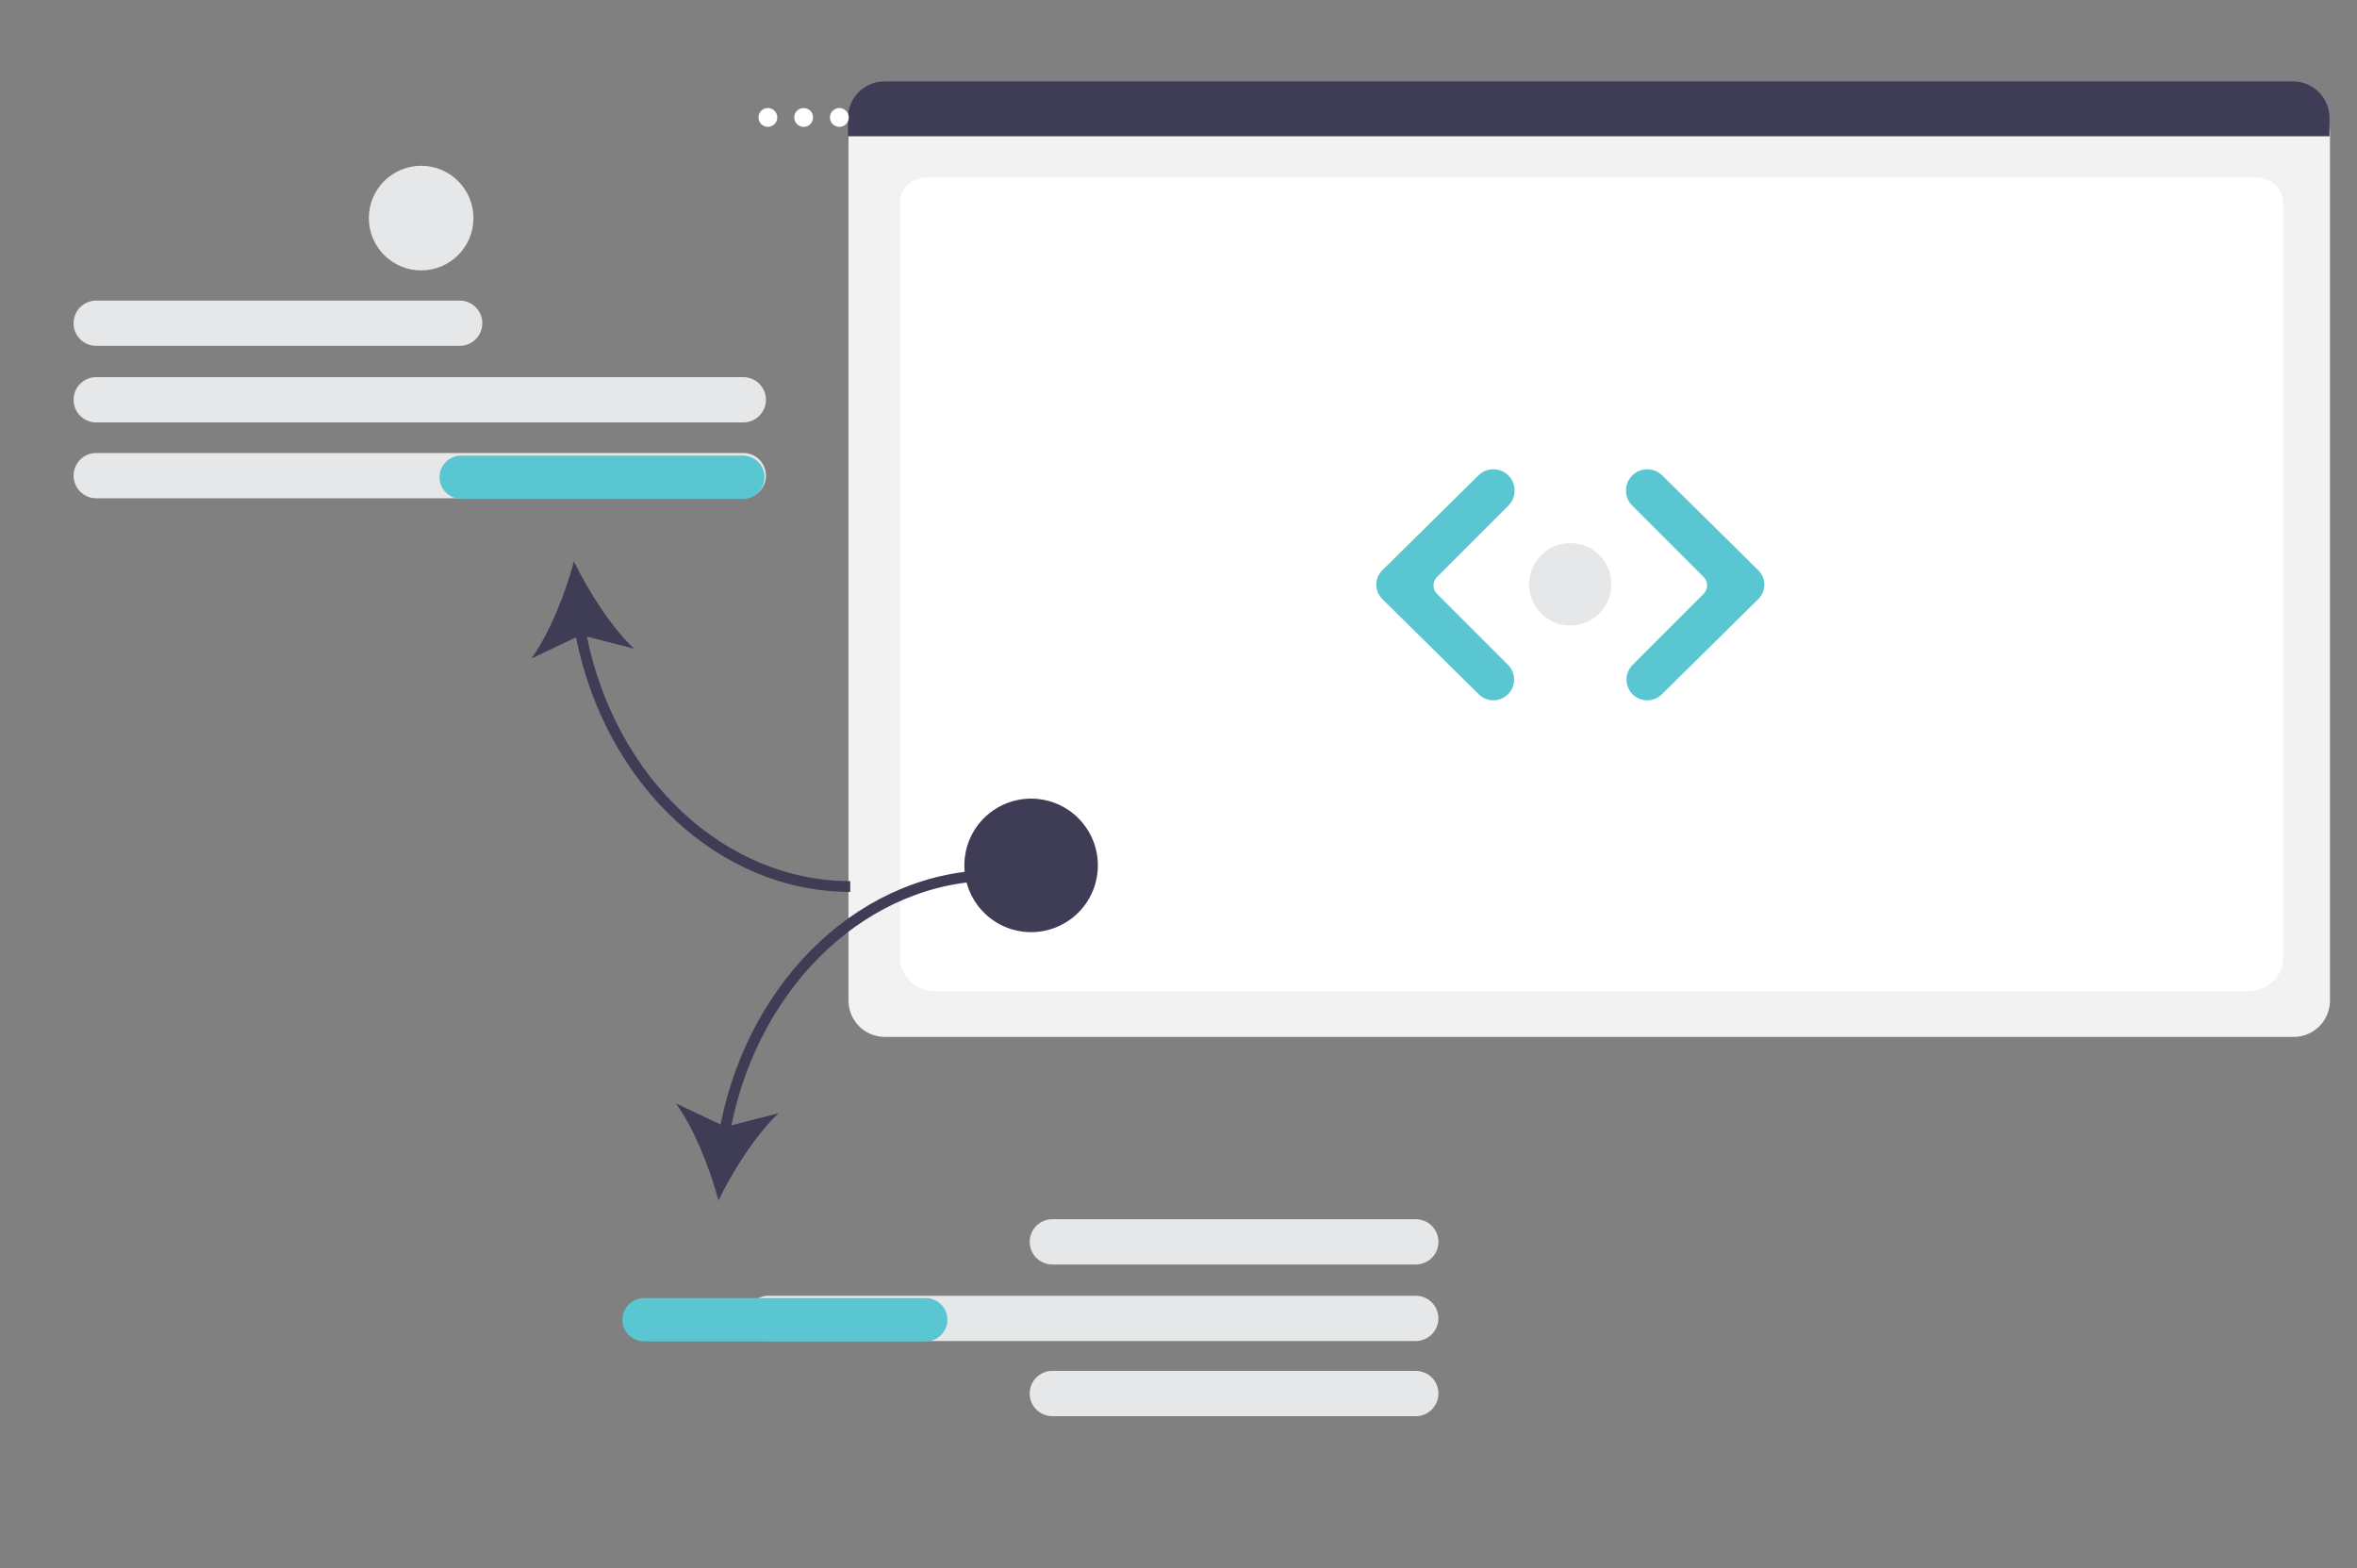 <?xml version="1.0" encoding="UTF-8"?>
<svg id="Layer_1" xmlns="http://www.w3.org/2000/svg" version="1.1" viewBox="0 0 552.94 367.92">
  <rect x="0" y="0" width="552.94" height="367.92" fill="#808080" stroke="none"/>
  <!-- Generator: Adobe Illustrator 29.6.1, SVG Export Plug-In . SVG Version: 2.1.1 Build 9)  -->
  <defs>
    <style>
      .st0 {
        fill: #3f3d56;
      }

      .st1 {
        fill: #fff;
      }

      .st2 {
        fill: #f2f2f2;
      }

      .st3 {
        fill: #5ac6d2;
      }

      .st4 {
        fill: #e6e7e8;
      }
    </style>
  </defs>
  <path class="st2" d="M538.1,243.23H207.56c-4.7,0-8.51-3.81-8.51-8.51V30.91c0-3.44,2.79-6.23,6.23-6.24h334.98c3.5,0,6.34,2.84,6.34,6.34v203.71c0,4.7-3.81,8.51-8.51,8.51Z"/>
  <path class="st1" d="M527.41,232.49H219.36c-4.52,0-8.19-3.44-8.19-7.67V47.34c0-3.14,2.72-5.69,6.07-5.69h312.19c3.4,0,6.17,2.59,6.17,5.78v177.39c0,4.23-3.67,7.67-8.19,7.67Z"/>
  <path class="st0" d="M546.49,31.97H198.93v-4.33c0-4.71,3.83-8.53,8.54-8.54h330.48c4.71,0,8.53,3.82,8.54,8.54v4.33Z"/>
  <circle class="st1" cx="180.14" cy="27.55" r="2.21"/>
  <circle class="st1" cx="188.53" cy="27.55" r="2.21"/>
  <circle class="st1" cx="196.91" cy="27.55" r="2.21"/>
  <path class="st3" d="M350.34,164.27c-1.28,0-2.51-.5-3.42-1.4l-22.65-22.36c-1.85-1.83-1.87-4.82-.04-6.68.01-.01.03-.03.04-.04l22.56-22.27c1.96-1.92,5.09-1.91,7.04.02h0c1.94,1.95,1.94,5.11,0,7.06l-16.76,16.76c-1.09,1.09-1.09,2.85,0,3.94l16.67,16.67c1.9,1.9,1.9,4.97,0,6.87-.91.91-2.15,1.43-3.45,1.43h0Z"/>
  <path class="st3" d="M386.43,164.27c-2.68,0-4.86-2.17-4.86-4.85,0-1.29.51-2.53,1.43-3.45l16.67-16.67c1.09-1.09,1.09-2.85,0-3.94l-16.76-16.76c-1.95-1.95-1.96-5.11,0-7.06,0,0,0,0,0,0h0c1.94-1.93,5.08-1.94,7.04-.02l22.56,22.27c1.85,1.83,1.87,4.82.04,6.68-.01.01-.03.03-.04.04l-22.65,22.36c-.91.9-2.14,1.4-3.42,1.4Z"/>
  <path class="st4" d="M107.84,81.13H22.57c-2.93,0-5.31-2.38-5.31-5.31s2.38-5.31,5.31-5.31h85.27c2.93,0,5.31,2.38,5.31,5.31s-2.38,5.31-5.31,5.31Z"/>
  <path class="st4" d="M174.38,99.09H22.57c-2.93,0-5.31-2.38-5.31-5.31s2.38-5.31,5.31-5.31h151.81c2.93,0,5.31,2.38,5.31,5.31s-2.38,5.31-5.31,5.31h0Z"/>
  <path class="st4" d="M174.38,116.88H22.57c-2.93,0-5.31-2.38-5.31-5.31s2.38-5.31,5.31-5.31h151.81c2.93,0,5.31,2.38,5.31,5.31s-2.38,5.31-5.31,5.31h0Z"/>
  <path class="st0" d="M199.46,209.23v-2.54c-29.34,0-54.97-23.97-61.78-57.36l11.06,2.84c-5.35-5.07-10.75-13.55-14.1-20.48-1.98,7.44-5.68,16.79-9.97,22.78l10.46-4.96c6.96,34.74,33.68,59.71,64.33,59.71Z"/>
  <path class="st3" d="M179.36,111.95c0,2.8-2.28,5.08-5.08,5.08h-66.09c-2.8,0-5.08-2.28-5.08-5.08s2.28-5.08,5.08-5.08h66.09c2.8,0,5.08,2.28,5.08,5.08Z"/>
  <g>
    <path class="st4" d="M241.56,291.31c0-2.93,2.38-5.31,5.31-5.31h85.27c2.93,0,5.31,2.38,5.31,5.31s-2.38,5.31-5.31,5.31h-85.27c-2.93,0-5.31-2.38-5.31-5.31Z"/>
    <path class="st4" d="M241.56,326.89c0-2.93,2.38-5.31,5.31-5.31h85.27c2.93,0,5.31,2.38,5.31,5.31s-2.38,5.31-5.31,5.31h-85.27c-2.93,0-5.31-2.38-5.31-5.31Z"/>
    <path class="st4" d="M180.32,314.57c-2.93,0-5.31-2.38-5.31-5.31s2.38-5.31,5.31-5.31h151.81c2.93,0,5.31,2.38,5.31,5.31s-2.38,5.31-5.31,5.31h-151.81Z"/>
  </g>
  <g>
    <path class="st0" d="M169.04,263.79l-10.46-4.96c4.29,5.99,7.99,15.34,9.97,22.78,3.35-6.93,8.75-15.41,14.1-20.48l-11.06,2.84c6.81-33.39,32.44-57.36,61.78-57.36v-2.54c-30.65,0-57.37,24.97-64.33,59.71h0Z"/>
    <path class="st3" d="M217.18,314.66h-66.09c-2.8,0-5.08-2.28-5.08-5.08s2.28-5.08,5.08-5.08h66.09c2.8,0,5.08,2.28,5.08,5.08s-2.28,5.08-5.08,5.08Z"/>
  </g>
  <circle class="st0" cx="241.89" cy="202.99" r="15.66" transform="translate(2.77 409.24) rotate(-80.78)"/>
  <circle class="st4" cx="98.8" cy="51.16" r="12.27"/>
  <circle class="st4" cx="368.38" cy="137.07" r="9.66"/>
</svg>